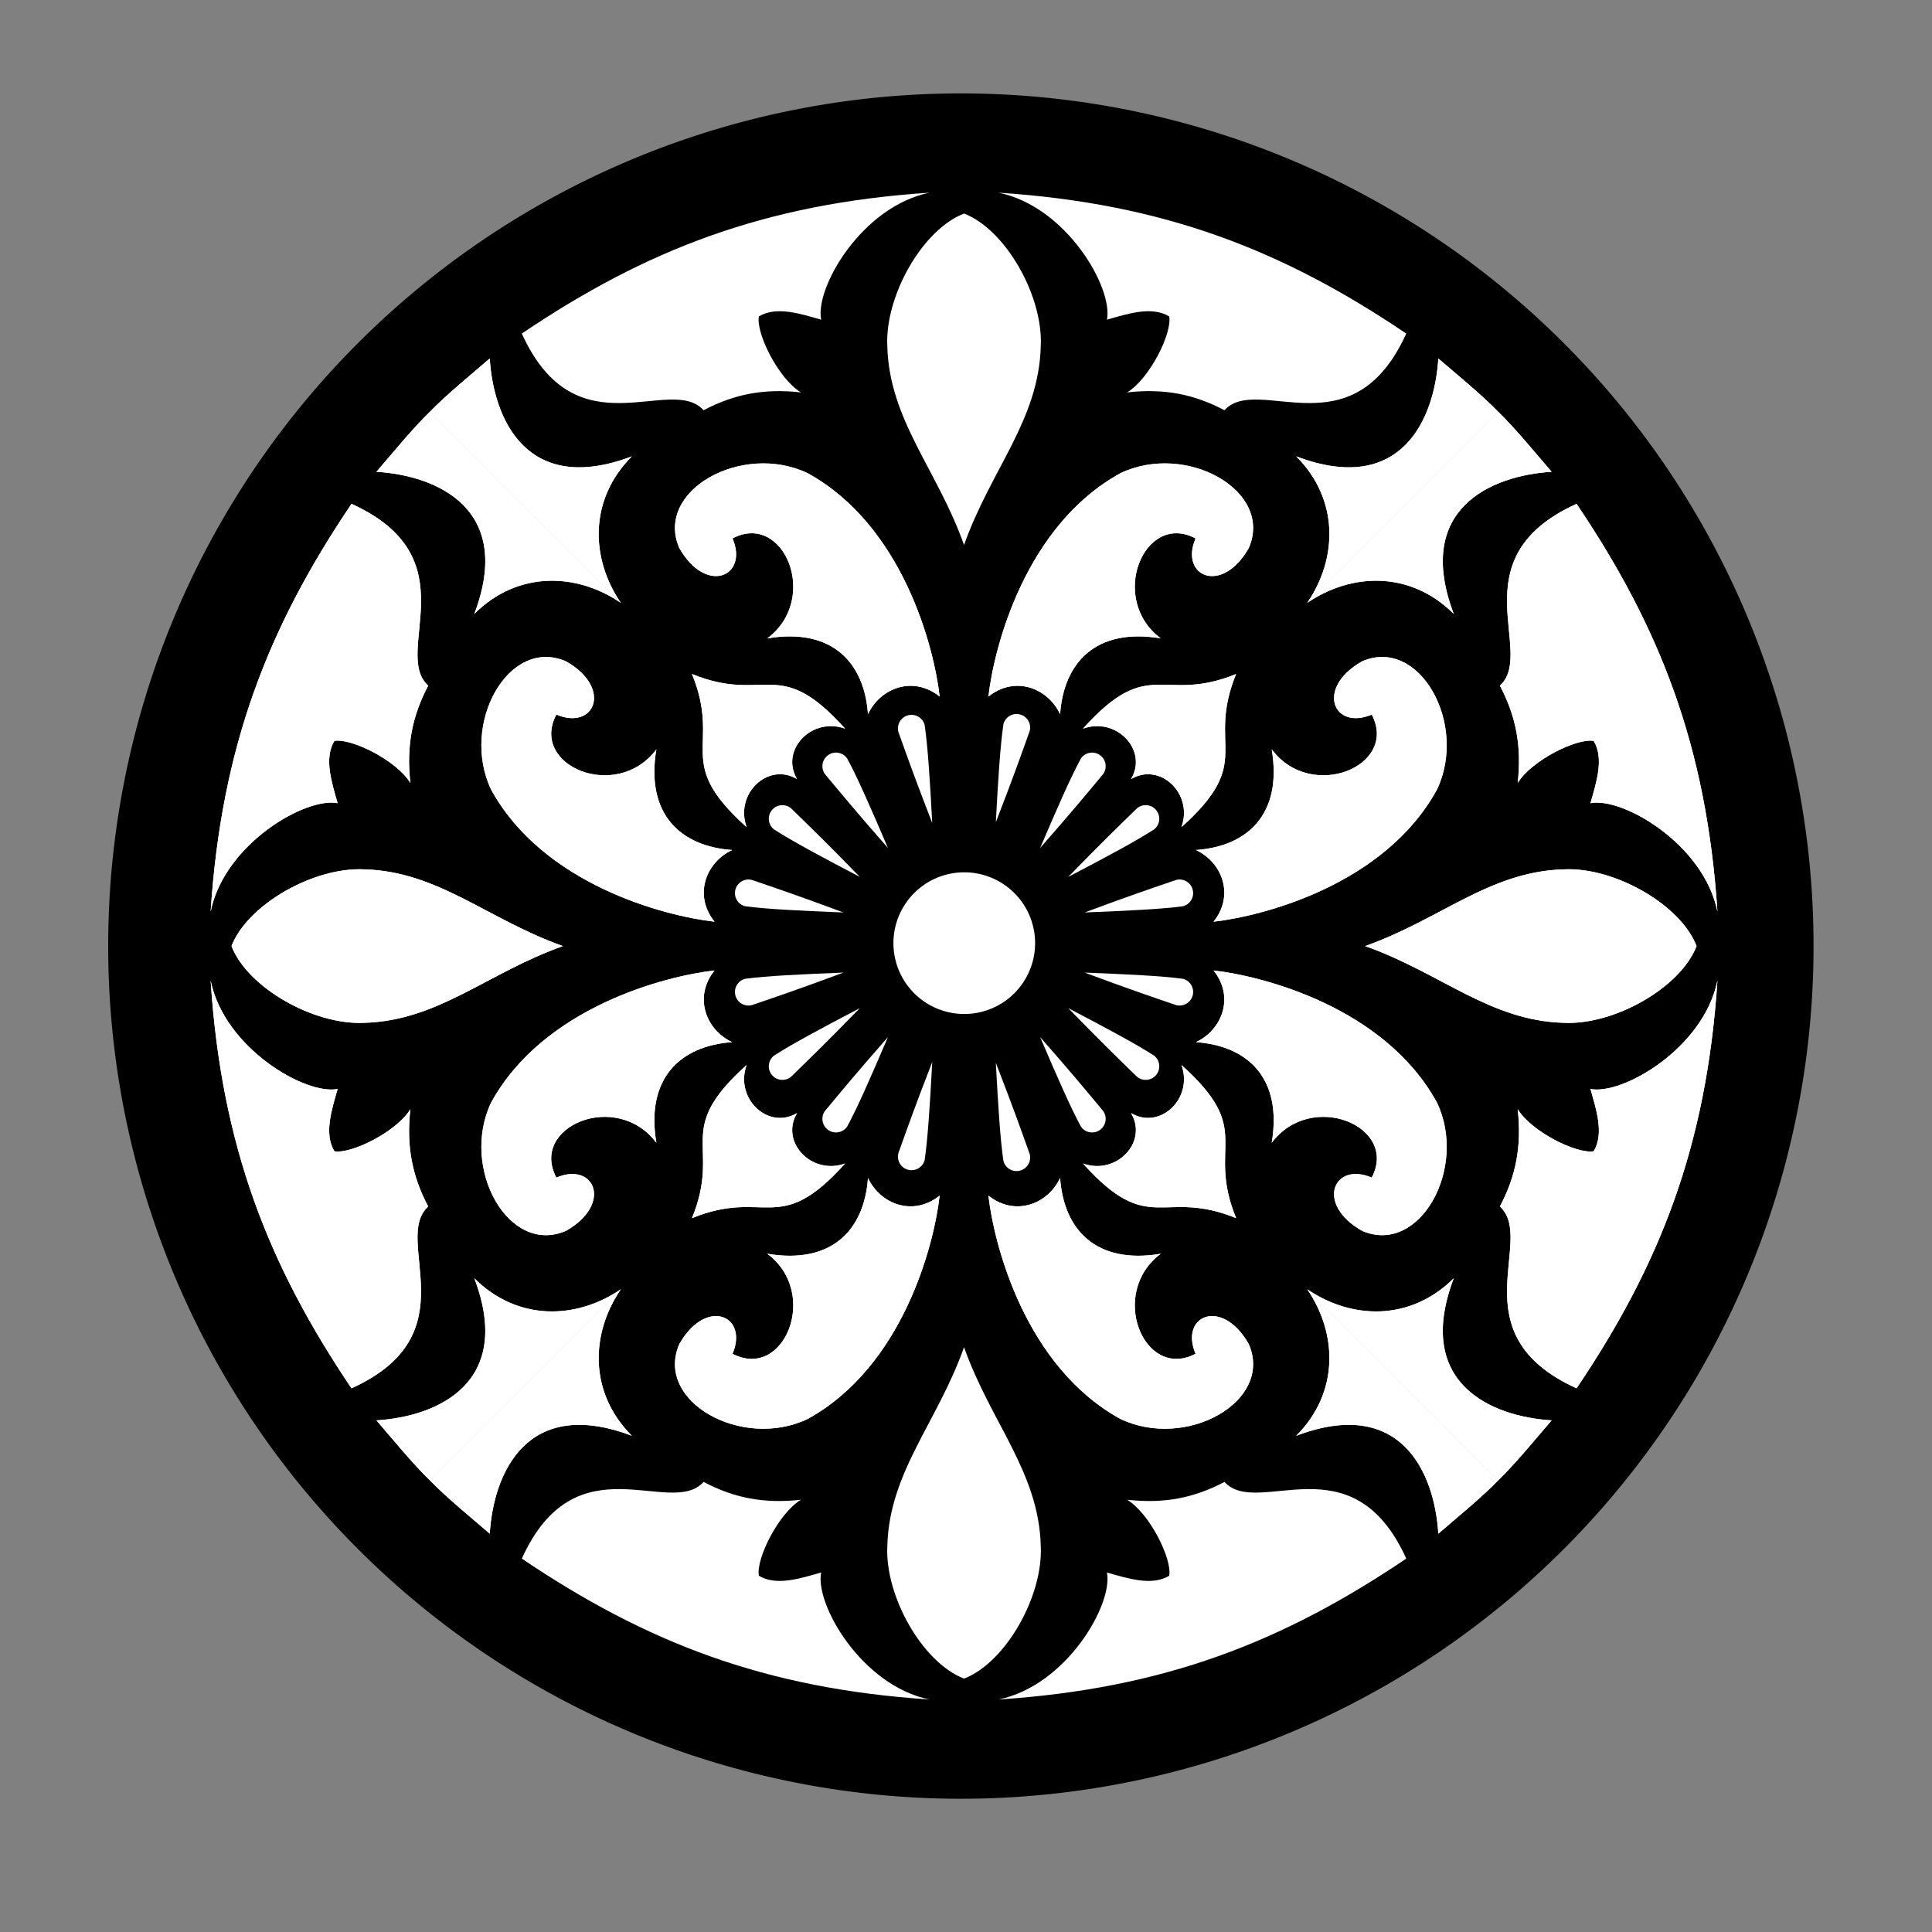 <?xml version="1.0" encoding="UTF-8" standalone="no"?>
<!-- Created with Inkscape (http://www.inkscape.org/) -->

<svg
   xmlns:dc="http://purl.org/dc/elements/1.1/"
   xmlns:cc="http://creativecommons.org/ns#"
   xmlns:rdf="http://www.w3.org/1999/02/22-rdf-syntax-ns#"
   xmlns:svg="http://www.w3.org/2000/svg"
   xmlns="http://www.w3.org/2000/svg"
   xmlns:sodipodi="http://sodipodi.sourceforge.net/DTD/sodipodi-0.dtd"
   xmlns:inkscape="http://www.inkscape.org/namespaces/inkscape"
   version="1.1"
   id="svg2"
   width="564"
   height="564"
   viewBox="0 0 564 564"
   sodipodi:docname="03e897cc6a120f82ff122850cf461219-1.svg"
   inkscape:version="0.92.3 (2405546, 2018-03-11)">
  <rect x="0" y="0" width="564" height="564" fill="#808080" stroke="none"/>
  <defs
     id="defs6" />
  <sodipodi:namedview
     pagecolor="#ffffff"
     bordercolor="#666666"
     borderopacity="1"
     objecttolerance="10"
     gridtolerance="10"
     guidetolerance="10"
     inkscape:pageopacity="0"
     inkscape:pageshadow="2"
     inkscape:window-width="1600"
     inkscape:window-height="1138"
     id="namedview4"
     showgrid="false"
     showguides="true"
     inkscape:guide-bbox="true"
     inkscape:zoom="0.6343901"
     inkscape:cx="674.64451"
     inkscape:cy="-55.435466"
     inkscape:window-x="-8"
     inkscape:window-y="-8"
     inkscape:window-maximized="1"
     inkscape:current-layer="svg2" />
  <g
     id="g1682"
     transform="matrix(2.181,0,0,2.181,-1237.937,-1055.983)">
    <path
       style="fill:#000000;stroke:none;stroke-width:1.49;stroke-miterlimit:4;stroke-dasharray:none"
       d="M 810.343,610.806 A 114.13,114.13 0 0 1 696.213,724.936 114.13,114.13 0 0 1 582.082,610.806 114.13,114.13 0 0 1 696.213,496.676 114.13,114.13 0 0 1 810.343,610.806 Z"
       id="path1153"
       inkscape:connector-curvature="0" />
    <path
       sodipodi:nodetypes="ccccccc"
       inkscape:connector-curvature="0"
       id="path1169"
       d="m 661.778,539.082 c 4.096,-2.153 8.059,-2.937 13.027,-2.385 -3.021,-1.838 -6.033,-7.917 -5.63,-10.17 2.355,-1.422 5.582,-0.346 8.337,0.435 -0.857,-4.255 5.427,-15.144 14.506,-16.999 -22.129,1.454 -38.025,7.69 -54.573,18.856 7.27,16.039 19.879,5.35 24.332,10.264 z"
       style="fill:#ffffff;stroke:none;stroke-width:0.4;stroke-miterlimit:4;stroke-dasharray:none" />
    <path
       style="fill:#ffffff;stroke:none;stroke-width:0.4;stroke-miterlimit:4;stroke-dasharray:none"
       d="m 650.703,564.873 c -4.04,-5.912 -4.331,-13.796 1.471,-19.614 -13.993,5.31 -18.512,-4.908 -19.021,-13.102 -2.381,2.054 -5.798,4.844 -8.023,7.142"
       id="path1339"
       inkscape:connector-curvature="0"
       sodipodi:nodetypes="cccc" />
    <path
       sodipodi:nodetypes="ccccc"
       inkscape:connector-curvature="0"
       id="path1341"
       d="m 680.715,581.704 c -8.915,-9.948 -10.612,-3.275 -20.494,-7.314 4.039,9.882 -2.634,11.579 7.314,20.494 -1.618,-4.478 2.874,-8.739 6.749,-6.431 -2.308,-3.875 1.953,-8.367 6.431,-6.749 z"
       style="fill:#ffffff;stroke:none;stroke-width:0.4;stroke-miterlimit:4;stroke-dasharray:none" />
    <path
       style="fill:#ffffff;stroke:none;stroke-width:0.4;stroke-miterlimit:4;stroke-dasharray:none"
       d="m 683.78,579.766 c -0.488,-6.915 -4.805,-11.601 -13.472,-10.144 7.078,-5.291 2.22,-17.018 -4.659,-13.386 2.178,5.116 -3.544,7.604 -7.123,1.296 -3.348,-7.697 8.418,-14.216 17.191,-10.015 12.728,7.008 16.911,23.277 17.656,29.891 -3.525,-2.832 -7.936,-1.18 -9.594,2.358 z"
       id="path1345"
       inkscape:connector-curvature="0"
       sodipodi:nodetypes="ccccccc" />
    <path
       sodipodi:nodetypes="cccccc"
       inkscape:connector-curvature="0"
       id="path1349"
       d="m 678.459,585.235 c 0.824,-0.574 1.958,-0.371 2.532,0.453 l 10e-6,-1e-5 c 1.406,2.606 3.106,6.482 5.458,11.985 -4.192,-4.774 -6.182,-7.185 -8.443,-9.906 -0.574,-0.824 -0.371,-1.958 0.453,-2.532 z"
       style="fill:#ffffff;stroke:none;stroke-width:0.4;stroke-miterlimit:4;stroke-dasharray:none" />
    <path
       style="fill:#ffffff;stroke:none;stroke-width:0.4;stroke-miterlimit:4;stroke-dasharray:none"
       d="m 689.142,579.916 c 0.971,-0.257 1.966,0.323 2.223,1.294 h 10e-6 c 0.426,2.93 0.694,7.155 1.016,13.13 -2.3,-5.922 -3.342,-8.87 -4.533,-12.201 -0.257,-0.971 0.323,-1.966 1.294,-2.223 z"
       id="path1352"
       inkscape:connector-curvature="0"
       sodipodi:nodetypes="cccccc" />
    <path
       sodipodi:nodetypes="ccccc"
       inkscape:connector-curvature="0"
       id="path1354"
       d="m 686.367,530.504 c -0.325,-6.742 4.719,-15.613 10.27,-17.747 5.551,2.134 10.595,11.005 10.27,17.747 -0.257,9.925 -6.701,16.529 -10.27,26.616 -3.569,-10.087 -10.012,-16.691 -10.27,-26.616 z"
       style="fill:#ffffff;stroke:none;stroke-width:0.4;stroke-miterlimit:4;stroke-dasharray:none" />
    <path
       style="fill:#ffffff;stroke:none;stroke-width:0.4;stroke-miterlimit:4;stroke-dasharray:none"
       d="m 624.913,575.947 c -2.153,4.096 -2.937,8.059 -2.385,13.027 -1.838,-3.021 -7.917,-6.033 -10.17,-5.63 -1.422,2.355 -0.346,5.582 0.435,8.337 -4.255,-0.857 -15.144,5.427 -16.999,14.506 1.454,-22.129 7.69,-38.025 18.856,-54.573 16.039,7.27 5.35,19.879 10.264,24.332 z"
       id="path1374"
       inkscape:connector-curvature="0"
       sodipodi:nodetypes="ccccccc" />
    <path
       sodipodi:nodetypes="cccc"
       inkscape:connector-curvature="0"
       id="path1376"
       d="m 650.703,564.872 c -5.912,-4.04 -13.796,-4.331 -19.614,1.471 5.31,-13.993 -4.908,-18.512 -13.102,-19.021 2.054,-2.381 4.844,-5.798 7.142,-8.023"
       style="fill:#ffffff;stroke:none;stroke-width:0.4;stroke-miterlimit:4;stroke-dasharray:none" />
    <path
       sodipodi:nodetypes="ccccccc"
       inkscape:connector-curvature="0"
       id="path1380"
       d="m 665.597,597.949 c -6.915,-0.488 -11.601,-4.805 -10.144,-13.472 -5.291,7.078 -17.018,2.22 -13.386,-4.659 5.116,2.178 7.604,-3.544 1.296,-7.123 -7.697,-3.348 -14.216,8.418 -10.015,17.191 7.008,12.728 23.277,16.911 29.891,17.656 -2.832,-3.525 -1.18,-7.936 2.358,-9.594 z"
       style="fill:#ffffff;stroke:none;stroke-width:0.4;stroke-miterlimit:4;stroke-dasharray:none" />
    <path
       style="fill:#ffffff;stroke:none;stroke-width:0.4;stroke-miterlimit:4;stroke-dasharray:none"
       d="m 670.917,592.61 c -0.637,0.777 -0.523,1.923 0.253,2.56 v 10e-6 c 2.488,1.605 6.219,3.604 11.521,6.379 -4.431,-4.552 -6.679,-6.725 -9.215,-9.193 -0.777,-0.637 -1.923,-0.523 -2.56,0.253 z"
       id="path1382"
       inkscape:connector-curvature="0"
       sodipodi:nodetypes="cccccc" />
    <path
       sodipodi:nodetypes="cccccc"
       inkscape:connector-curvature="0"
       id="path1384"
       d="m 666.026,603.274 c -0.243,0.975 0.351,1.962 1.325,2.204 v 10e-6 c 2.936,0.385 7.164,0.592 13.143,0.829 -5.954,-2.215 -8.916,-3.216 -12.264,-4.359 -0.975,-0.243 -1.962,0.351 -2.204,1.325 z"
       style="fill:#ffffff;stroke:none;stroke-width:0.4;stroke-miterlimit:4;stroke-dasharray:none" />
    <path
       style="fill:#ffffff;stroke:none;stroke-width:0.4;stroke-miterlimit:4;stroke-dasharray:none"
       d="m 642.951,610.806 c -10.087,-3.569 -16.691,-10.012 -26.616,-10.27 -6.742,-0.325 -15.613,4.719 -17.747,10.27"
       id="path1386"
       inkscape:connector-curvature="0"
       sodipodi:nodetypes="ccc" />
    <path
       style="fill:#ffffff;stroke:none;stroke-width:0.4;stroke-miterlimit:4;stroke-dasharray:none"
       d="m 731.496,539.082 c -4.096,-2.153 -8.059,-2.937 -13.027,-2.385 3.021,-1.838 6.033,-7.917 5.63,-10.17 -2.355,-1.422 -5.582,-0.346 -8.337,0.435 0.857,-4.255 -5.427,-15.144 -14.506,-16.999 22.129,1.454 38.025,7.69 54.573,18.856 -7.27,16.039 -19.879,5.35 -24.332,10.264 z"
       id="path1404"
       inkscape:connector-curvature="0"
       sodipodi:nodetypes="ccccccc" />
    <path
       sodipodi:nodetypes="cccc"
       inkscape:connector-curvature="0"
       id="path1406"
       d="m 742.57,564.873 c 4.04,-5.912 4.331,-13.796 -1.471,-19.614 13.993,5.31 18.512,-4.908 19.021,-13.102 2.381,2.054 5.798,4.844 8.023,7.142"
       style="fill:#ffffff;stroke:none;stroke-width:0.4;stroke-miterlimit:4;stroke-dasharray:none" />
    <path
       style="fill:#ffffff;stroke:none;stroke-width:0.4;stroke-miterlimit:4;stroke-dasharray:none"
       d="m 712.559,581.704 c 8.915,-9.948 10.612,-3.275 20.494,-7.314 -4.039,9.882 2.634,11.579 -7.314,20.494 1.618,-4.478 -2.874,-8.739 -6.749,-6.431 2.308,-3.875 -1.953,-8.367 -6.431,-6.749 z"
       id="path1408"
       inkscape:connector-curvature="0"
       sodipodi:nodetypes="ccccc" />
    <path
       sodipodi:nodetypes="ccccccc"
       inkscape:connector-curvature="0"
       id="path1410"
       d="m 709.494,579.766 c 0.488,-6.915 4.805,-11.601 13.472,-10.144 -7.078,-5.291 -2.22,-17.018 4.659,-13.386 -2.178,5.116 3.544,7.604 7.123,1.296 3.348,-7.697 -8.418,-14.216 -17.191,-10.015 -12.728,7.008 -16.911,23.277 -17.656,29.891 3.525,-2.832 7.936,-1.18 9.594,2.358 z"
       style="fill:#ffffff;stroke:none;stroke-width:0.4;stroke-miterlimit:4;stroke-dasharray:none" />
    <path
       sodipodi:nodetypes="ccccccc"
       inkscape:connector-curvature="0"
       id="path1418"
       d="m 768.36,575.947 c 2.153,4.096 2.937,8.059 2.385,13.027 1.838,-3.021 7.917,-6.033 10.17,-5.63 1.422,2.355 0.346,5.582 -0.435,8.337 4.255,-0.857 15.144,5.427 16.999,14.506 -1.454,-22.129 -7.69,-38.025 -18.856,-54.573 -16.039,7.27 -5.35,19.879 -10.264,24.332 z"
       style="fill:#ffffff;stroke:none;stroke-width:0.4;stroke-miterlimit:4;stroke-dasharray:none" />
    <path
       style="fill:#ffffff;stroke:none;stroke-width:0.4;stroke-miterlimit:4;stroke-dasharray:none"
       d="m 742.57,564.872 c 5.912,-4.04 13.796,-4.331 19.614,1.471 -5.31,-13.993 4.908,-18.512 13.102,-19.021 -2.054,-2.381 -4.844,-5.798 -7.142,-8.023"
       id="path1420"
       inkscape:connector-curvature="0"
       sodipodi:nodetypes="cccc" />
    <path
       style="fill:#ffffff;stroke:none;stroke-width:0.4;stroke-miterlimit:4;stroke-dasharray:none"
       d="m 727.676,597.949 c 6.915,-0.488 11.601,-4.805 10.144,-13.472 5.291,7.078 17.018,2.22 13.386,-4.659 -5.116,2.178 -7.604,-3.544 -1.296,-7.123 7.697,-3.348 14.216,8.418 10.015,17.191 -7.008,12.728 -23.277,16.911 -29.891,17.656 2.832,-3.525 1.18,-7.936 -2.358,-9.594 z"
       id="path1422"
       inkscape:connector-curvature="0"
       sodipodi:nodetypes="ccccccc" />
    <path
       sodipodi:nodetypes="ccc"
       inkscape:connector-curvature="0"
       id="path1428"
       d="m 750.323,610.806 c 10.087,-3.569 16.691,-10.012 26.616,-10.27 6.742,-0.325 15.613,4.719 17.747,10.27"
       style="fill:#ffffff;stroke:none;stroke-width:0.4;stroke-miterlimit:4;stroke-dasharray:none" />
    <path
       sodipodi:nodetypes="cccc"
       inkscape:connector-curvature="0"
       id="path1430"
       d="m 650.703,564.873 c -4.04,-5.912 -4.331,-13.796 1.471,-19.614 -13.993,5.31 -18.512,-4.908 -19.021,-13.102 -2.381,2.054 -5.798,4.844 -8.023,7.142"
       style="fill:#ffffff;stroke:none;stroke-width:0.4;stroke-miterlimit:4;stroke-dasharray:none" />
    <path
       style="fill:#ffffff;stroke:none;stroke-width:0.4;stroke-miterlimit:4;stroke-dasharray:none"
       d="m 680.715,581.704 c -8.915,-9.948 -10.612,-3.275 -20.494,-7.314 4.039,9.882 -2.634,11.579 7.314,20.494 -1.618,-4.478 2.874,-8.739 6.749,-6.431 -2.308,-3.875 1.953,-8.367 6.431,-6.749 z"
       id="path1432"
       inkscape:connector-curvature="0"
       sodipodi:nodetypes="ccccc" />
    <path
       sodipodi:nodetypes="ccccccc"
       inkscape:connector-curvature="0"
       id="path1434"
       d="m 683.78,579.766 c -0.488,-6.915 -4.805,-11.601 -13.472,-10.144 7.078,-5.291 2.22,-17.018 -4.659,-13.386 2.178,5.116 -3.544,7.604 -7.123,1.296 -3.348,-7.697 8.418,-14.216 17.191,-10.015 12.728,7.008 16.911,23.277 17.656,29.891 -3.525,-2.832 -7.936,-1.18 -9.594,2.358 z"
       style="fill:#ffffff;stroke:none;stroke-width:0.4;stroke-miterlimit:4;stroke-dasharray:none" />
    <path
       sodipodi:nodetypes="ccccccc"
       inkscape:connector-curvature="0"
       id="path1440"
       d="m 624.913,575.947 c -2.153,4.096 -2.937,8.059 -2.385,13.027 -1.838,-3.021 -7.917,-6.033 -10.17,-5.63 -1.422,2.355 -0.346,5.582 0.435,8.337 -4.255,-0.857 -15.144,5.427 -16.999,14.506 1.454,-22.129 7.69,-38.025 18.856,-54.573 16.039,7.27 5.35,19.879 10.264,24.332 z"
       style="fill:#ffffff;stroke:none;stroke-width:0.4;stroke-miterlimit:4;stroke-dasharray:none" />
    <path
       style="fill:#ffffff;stroke:none;stroke-width:0.4;stroke-miterlimit:4;stroke-dasharray:none"
       d="m 650.703,564.872 c -5.912,-4.04 -13.796,-4.331 -19.614,1.471 5.31,-13.993 -4.908,-18.512 -13.102,-19.021 2.054,-2.381 4.844,-5.798 7.142,-8.023"
       id="path1442"
       inkscape:connector-curvature="0"
       sodipodi:nodetypes="cccc" />
    <path
       style="fill:#ffffff;stroke:none;stroke-width:0.4;stroke-miterlimit:4;stroke-dasharray:none"
       d="m 665.597,597.949 c -6.915,-0.488 -11.601,-4.805 -10.144,-13.472 -5.291,7.078 -17.018,2.22 -13.386,-4.659 5.116,2.178 7.604,-3.544 1.296,-7.123 -7.697,-3.348 -14.216,8.418 -10.015,17.191 7.008,12.728 23.277,16.911 29.891,17.656 -2.832,-3.525 -1.18,-7.936 2.358,-9.594 z"
       id="path1444"
       inkscape:connector-curvature="0"
       sodipodi:nodetypes="ccccccc" />
    <path
       style="fill:#ffffff;stroke:none;stroke-width:0.4;stroke-miterlimit:4;stroke-dasharray:none"
       d="m 742.57,564.873 c 4.04,-5.912 4.331,-13.796 -1.471,-19.614 13.993,5.31 18.512,-4.908 19.021,-13.102 2.381,2.054 5.798,4.844 8.023,7.142"
       id="path1452"
       inkscape:connector-curvature="0"
       sodipodi:nodetypes="cccc" />
    <path
       sodipodi:nodetypes="ccccc"
       inkscape:connector-curvature="0"
       id="path1454"
       d="m 712.559,581.704 c 8.915,-9.948 10.612,-3.275 20.494,-7.314 -4.039,9.882 2.634,11.579 -7.314,20.494 1.618,-4.478 -2.874,-8.739 -6.749,-6.431 2.308,-3.875 -1.953,-8.367 -6.431,-6.749 z"
       style="fill:#ffffff;stroke:none;stroke-width:0.4;stroke-miterlimit:4;stroke-dasharray:none" />
    <path
       style="fill:#ffffff;stroke:none;stroke-width:0.4;stroke-miterlimit:4;stroke-dasharray:none"
       d="m 709.494,579.766 c 0.488,-6.915 4.805,-11.601 13.472,-10.144 -7.078,-5.291 -2.22,-17.018 4.659,-13.386 -2.178,5.116 3.544,7.604 7.123,1.296 3.348,-7.697 -8.418,-14.216 -17.191,-10.015 -12.728,7.008 -16.911,23.277 -17.656,29.891 3.525,-2.832 7.936,-1.18 9.594,2.358 z"
       id="path1456"
       inkscape:connector-curvature="0"
       sodipodi:nodetypes="ccccccc" />
    <path
       style="fill:#ffffff;stroke:none;stroke-width:0.4;stroke-miterlimit:4;stroke-dasharray:none"
       d="m 768.36,575.947 c 2.153,4.096 2.937,8.059 2.385,13.027 1.838,-3.021 7.917,-6.033 10.17,-5.63 1.422,2.355 0.346,5.582 -0.435,8.337 4.255,-0.857 15.144,5.427 16.999,14.506 -1.454,-22.129 -7.69,-38.025 -18.856,-54.573 -16.039,7.27 -5.35,19.879 -10.264,24.332 z"
       id="path1462"
       inkscape:connector-curvature="0"
       sodipodi:nodetypes="ccccccc" />
    <path
       sodipodi:nodetypes="cccc"
       inkscape:connector-curvature="0"
       id="path1464"
       d="m 742.57,564.872 c 5.912,-4.04 13.796,-4.331 19.614,1.471 -5.31,-13.993 4.908,-18.512 13.102,-19.021 -2.054,-2.381 -4.844,-5.798 -7.142,-8.023"
       style="fill:#ffffff;stroke:none;stroke-width:0.4;stroke-miterlimit:4;stroke-dasharray:none" />
    <path
       sodipodi:nodetypes="ccccccc"
       inkscape:connector-curvature="0"
       id="path1466"
       d="m 727.676,597.949 c 6.915,-0.488 11.601,-4.805 10.144,-13.472 5.291,7.078 17.018,2.22 13.386,-4.659 -5.116,2.178 -7.604,-3.544 -1.296,-7.123 7.697,-3.348 14.216,8.418 10.015,17.191 -7.008,12.728 -23.277,16.911 -29.891,17.656 2.832,-3.525 1.18,-7.936 -2.358,-9.594 z"
       style="fill:#ffffff;stroke:none;stroke-width:0.4;stroke-miterlimit:4;stroke-dasharray:none" />
    <path
       style="fill:#ffffff;stroke:none;stroke-width:0.4;stroke-miterlimit:4;stroke-dasharray:none"
       d="m 776.939,600.536 c 6.742,-0.325 15.613,4.719 17.747,10.27 -2.134,5.551 -11.005,10.595 -17.747,10.27 -9.925,-0.257 -16.529,-6.701 -26.616,-10.27 10.087,-3.569 16.691,-10.012 26.616,-10.27 z"
       id="path1472"
       inkscape:connector-curvature="0"
       sodipodi:nodetypes="ccccc" />
    <path
       style="fill:#ffffff;stroke:none;stroke-width:0.4;stroke-miterlimit:4;stroke-dasharray:none"
       d="m 661.778,682.53 c 4.096,2.153 8.059,2.937 13.027,2.385 -3.021,1.838 -6.033,7.917 -5.63,10.17 2.355,1.422 5.582,0.346 8.337,-0.435 -0.857,4.255 5.427,15.144 14.506,16.999 -22.129,-1.454 -38.025,-7.69 -54.573,-18.856 7.27,-16.039 19.879,-5.35 24.332,-10.264 z"
       id="path1474"
       inkscape:connector-curvature="0"
       sodipodi:nodetypes="ccccccc" />
    <path
       sodipodi:nodetypes="cccc"
       inkscape:connector-curvature="0"
       id="path1476"
       d="m 650.703,656.739 c -4.04,5.912 -4.331,13.796 1.471,19.614 -13.993,-5.31 -18.512,4.908 -19.021,13.102 -2.381,-2.054 -5.798,-4.844 -8.023,-7.142"
       style="fill:#ffffff;stroke:none;stroke-width:0.4;stroke-miterlimit:4;stroke-dasharray:none" />
    <path
       style="fill:#ffffff;stroke:none;stroke-width:0.4;stroke-miterlimit:4;stroke-dasharray:none"
       d="m 680.715,639.908 c -8.915,9.948 -10.612,3.275 -20.494,7.314 4.039,-9.882 -2.634,-11.579 7.314,-20.494 -1.618,4.478 2.874,8.739 6.749,6.431 -2.308,3.875 1.953,8.367 6.431,6.749 z"
       id="path1478"
       inkscape:connector-curvature="0"
       sodipodi:nodetypes="ccccc" />
    <path
       sodipodi:nodetypes="ccccccc"
       inkscape:connector-curvature="0"
       id="path1480"
       d="m 683.78,641.845 c -0.488,6.915 -4.805,11.601 -13.472,10.144 7.078,5.291 2.22,17.018 -4.659,13.386 2.178,-5.116 -3.544,-7.604 -7.123,-1.296 -3.348,7.697 8.418,14.216 17.191,10.015 12.728,-7.008 16.911,-23.277 17.656,-29.891 -3.525,2.832 -7.936,1.18 -9.594,-2.358 z"
       style="fill:#ffffff;stroke:none;stroke-width:0.4;stroke-miterlimit:4;stroke-dasharray:none" />
    <path
       style="fill:#ffffff;stroke:none;stroke-width:0.4;stroke-miterlimit:4;stroke-dasharray:none"
       d="m 686.367,691.108 c -0.325,6.742 4.719,15.613 10.27,17.747 5.551,-2.134 10.595,-11.005 10.27,-17.747 -0.257,-9.925 -6.701,-16.529 -10.27,-26.616 -3.569,10.087 -10.012,16.691 -10.27,26.616 z"
       id="path1486"
       inkscape:connector-curvature="0"
       sodipodi:nodetypes="ccccc" />
    <path
       sodipodi:nodetypes="ccccccc"
       inkscape:connector-curvature="0"
       id="path1488"
       d="m 624.913,645.665 c -2.153,-4.096 -2.937,-8.059 -2.385,-13.027 -1.838,3.021 -7.917,6.033 -10.17,5.63 -1.422,-2.355 -0.346,-5.582 0.435,-8.337 -4.255,0.857 -15.144,-5.427 -16.999,-14.506 1.454,22.129 7.69,38.025 18.856,54.573 16.039,-7.27 5.35,-19.879 10.264,-24.332 z"
       style="fill:#ffffff;stroke:none;stroke-width:0.4;stroke-miterlimit:4;stroke-dasharray:none" />
    <path
       style="fill:#ffffff;stroke:none;stroke-width:0.4;stroke-miterlimit:4;stroke-dasharray:none"
       d="m 650.703,656.739 c -5.912,4.04 -13.796,4.331 -19.614,-1.471 5.31,13.993 -4.908,18.512 -13.102,19.021 2.054,2.381 4.844,5.798 7.142,8.023"
       id="path1490"
       inkscape:connector-curvature="0"
       sodipodi:nodetypes="cccc" />
    <path
       style="fill:#ffffff;stroke:none;stroke-width:0.4;stroke-miterlimit:4;stroke-dasharray:none"
       d="m 665.597,623.663 c -6.915,0.488 -11.601,4.805 -10.144,13.472 -5.291,-7.078 -17.018,-2.22 -13.386,4.659 5.116,-2.178 7.604,3.544 1.296,7.123 -7.697,3.348 -14.216,-8.418 -10.015,-17.191 7.008,-12.728 23.277,-16.911 29.891,-17.656 -2.832,3.525 -1.18,7.936 2.358,9.594 z"
       id="path1492"
       inkscape:connector-curvature="0"
       sodipodi:nodetypes="ccccccc" />
    <path
       sodipodi:nodetypes="ccc"
       inkscape:connector-curvature="0"
       id="path1498"
       d="m 642.951,610.806 c -10.087,3.569 -16.691,10.012 -26.616,10.27 -6.742,0.325 -15.613,-4.719 -17.747,-10.27"
       style="fill:#ffffff;stroke:none;stroke-width:0.4;stroke-miterlimit:4;stroke-dasharray:none" />
    <path
       sodipodi:nodetypes="ccccccc"
       inkscape:connector-curvature="0"
       id="path1500"
       d="m 731.496,682.53 c -4.096,2.153 -8.059,2.937 -13.027,2.385 3.021,1.838 6.033,7.917 5.63,10.17 -2.355,1.422 -5.582,0.346 -8.337,-0.435 0.857,4.255 -5.427,15.144 -14.506,16.999 22.129,-1.454 38.025,-7.69 54.573,-18.856 -7.27,-16.039 -19.879,-5.35 -24.332,-10.264 z"
       style="fill:#ffffff;stroke:none;stroke-width:0.4;stroke-miterlimit:4;stroke-dasharray:none" />
    <path
       style="fill:#ffffff;stroke:none;stroke-width:0.4;stroke-miterlimit:4;stroke-dasharray:none"
       d="m 742.57,656.739 c 4.04,5.912 4.331,13.796 -1.471,19.614 13.993,-5.31 18.512,4.908 19.021,13.102 2.381,-2.054 5.798,-4.844 8.023,-7.142"
       id="path1502"
       inkscape:connector-curvature="0"
       sodipodi:nodetypes="cccc" />
    <path
       sodipodi:nodetypes="ccccc"
       inkscape:connector-curvature="0"
       id="path1504"
       d="m 712.559,639.908 c 8.915,9.948 10.612,3.275 20.494,7.314 -4.039,-9.882 2.634,-11.579 -7.314,-20.494 1.618,4.478 -2.874,8.739 -6.749,6.431 2.308,3.875 -1.953,8.367 -6.431,6.749 z"
       style="fill:#ffffff;stroke:none;stroke-width:0.4;stroke-miterlimit:4;stroke-dasharray:none" />
    <path
       style="fill:#ffffff;stroke:none;stroke-width:0.4;stroke-miterlimit:4;stroke-dasharray:none"
       d="m 709.494,641.845 c 0.488,6.915 4.805,11.601 13.472,10.144 -7.078,5.291 -2.22,17.018 4.659,13.386 -2.178,-5.116 3.544,-7.604 7.123,-1.296 3.348,7.697 -8.418,14.216 -17.191,10.015 -12.728,-7.008 -16.911,-23.277 -17.656,-29.891 3.525,2.832 7.936,1.18 9.594,-2.358 z"
       id="path1506"
       inkscape:connector-curvature="0"
       sodipodi:nodetypes="ccccccc" />
    <path
       style="fill:#ffffff;stroke:none;stroke-width:0.4;stroke-miterlimit:4;stroke-dasharray:none"
       d="m 768.36,645.665 c 2.153,-4.096 2.937,-8.059 2.385,-13.027 1.838,3.021 7.917,6.033 10.17,5.63 1.422,-2.355 0.346,-5.582 -0.435,-8.337 4.255,0.857 15.144,-5.427 16.999,-14.506 -1.454,22.129 -7.69,38.025 -18.856,54.573 -16.039,-7.27 -5.35,-19.879 -10.264,-24.332 z"
       id="path1512"
       inkscape:connector-curvature="0"
       sodipodi:nodetypes="ccccccc" />
    <path
       sodipodi:nodetypes="cccc"
       inkscape:connector-curvature="0"
       id="path1514"
       d="m 742.57,656.739 c 5.912,4.04 13.796,4.331 19.614,-1.471 -5.31,13.993 4.908,18.512 13.102,19.021 -2.054,2.381 -4.844,5.798 -7.142,8.023"
       style="fill:#ffffff;stroke:none;stroke-width:0.4;stroke-miterlimit:4;stroke-dasharray:none" />
    <path
       sodipodi:nodetypes="ccccccc"
       inkscape:connector-curvature="0"
       id="path1516"
       d="m 727.676,623.663 c 6.915,0.488 11.601,4.805 10.144,13.472 5.291,-7.078 17.018,-2.22 13.386,4.659 -5.116,-2.178 -7.604,3.544 -1.296,7.123 7.697,3.348 14.216,-8.418 10.015,-17.191 -7.008,-12.728 -23.277,-16.911 -29.891,-17.656 2.832,3.525 1.18,7.936 -2.358,9.594 z"
       style="fill:#ffffff;stroke:none;stroke-width:0.4;stroke-miterlimit:4;stroke-dasharray:none" />
    <path
       style="fill:#ffffff;stroke:none;stroke-width:0.4;stroke-miterlimit:4;stroke-dasharray:none"
       d="m 750.323,610.806 c 10.087,3.569 16.691,10.012 26.616,10.27 6.742,0.325 15.613,-4.719 17.747,-10.27"
       id="path1522"
       inkscape:connector-curvature="0"
       sodipodi:nodetypes="ccc" />
    <path
       style="fill:#ffffff;stroke:none;stroke-width:0.4;stroke-miterlimit:4;stroke-dasharray:none"
       d="m 650.703,656.739 c -4.04,5.912 -4.331,13.796 1.471,19.614 -13.993,-5.31 -18.512,4.908 -19.021,13.102 -2.381,-2.054 -5.798,-4.844 -8.023,-7.142"
       id="path1524"
       inkscape:connector-curvature="0"
       sodipodi:nodetypes="cccc" />
    <path
       sodipodi:nodetypes="ccccc"
       inkscape:connector-curvature="0"
       id="path1526"
       d="m 680.715,639.908 c -8.915,9.948 -10.612,3.275 -20.494,7.314 4.039,-9.882 -2.634,-11.579 7.314,-20.494 -1.618,4.478 2.874,8.739 6.749,6.431 -2.308,3.875 1.953,8.367 6.431,6.749 z"
       style="fill:#ffffff;stroke:none;stroke-width:0.4;stroke-miterlimit:4;stroke-dasharray:none" />
    <path
       style="fill:#ffffff;stroke:none;stroke-width:0.4;stroke-miterlimit:4;stroke-dasharray:none"
       d="m 683.78,641.845 c -0.488,6.915 -4.805,11.601 -13.472,10.144 7.078,5.291 2.22,17.018 -4.659,13.386 2.178,-5.116 -3.544,-7.604 -7.123,-1.296 -3.348,7.697 8.418,14.216 17.191,10.015 12.728,-7.008 16.911,-23.277 17.656,-29.891 -3.525,2.832 -7.936,1.18 -9.594,-2.358 z"
       id="path1528"
       inkscape:connector-curvature="0"
       sodipodi:nodetypes="ccccccc" />
    <path
       style="fill:#ffffff;stroke:none;stroke-width:0.4;stroke-miterlimit:4;stroke-dasharray:none"
       d="m 624.913,645.665 c -2.153,-4.096 -2.937,-8.059 -2.385,-13.027 -1.838,3.021 -7.917,6.033 -10.17,5.63 -1.422,-2.355 -0.346,-5.582 0.435,-8.337 -4.255,0.857 -15.144,-5.427 -16.999,-14.506 1.454,22.129 7.69,38.025 18.856,54.573 16.039,-7.27 5.35,-19.879 10.264,-24.332 z"
       id="path1534"
       inkscape:connector-curvature="0"
       sodipodi:nodetypes="ccccccc" />
    <path
       sodipodi:nodetypes="cccc"
       inkscape:connector-curvature="0"
       id="path1536"
       d="m 650.703,656.739 c -5.912,4.04 -13.796,4.331 -19.614,-1.471 5.31,13.993 -4.908,18.512 -13.102,19.021 2.054,2.381 4.844,5.798 7.142,8.023"
       style="fill:#ffffff;stroke:none;stroke-width:0.4;stroke-miterlimit:4;stroke-dasharray:none" />
    <path
       sodipodi:nodetypes="ccccccc"
       inkscape:connector-curvature="0"
       id="path1538"
       d="m 665.597,623.663 c -6.915,0.488 -11.601,4.805 -10.144,13.472 -5.291,-7.078 -17.018,-2.22 -13.386,4.659 5.116,-2.178 7.604,3.544 1.296,7.123 -7.697,3.348 -14.216,-8.418 -10.015,-17.191 7.008,-12.728 23.277,-16.911 29.891,-17.656 -2.832,3.525 -1.18,7.936 2.358,9.594 z"
       style="fill:#ffffff;stroke:none;stroke-width:0.4;stroke-miterlimit:4;stroke-dasharray:none" />
    <path
       style="fill:#ffffff;stroke:none;stroke-width:0.4;stroke-miterlimit:4;stroke-dasharray:none"
       d="m 616.334,621.076 c 9.925,-0.257 16.529,-6.701 26.616,-10.27 -10.087,-3.569 -16.691,-10.012 -26.616,-10.27 -6.742,-0.325 -15.613,4.719 -17.747,10.27 2.134,5.551 11.005,10.595 17.747,10.27 z"
       id="path1544"
       inkscape:connector-curvature="0"
       sodipodi:nodetypes="ccccc" />
    <path
       sodipodi:nodetypes="cccc"
       inkscape:connector-curvature="0"
       id="path1546"
       d="m 742.57,656.739 c 4.04,5.912 4.331,13.796 -1.471,19.614 13.993,-5.31 18.512,4.908 19.021,13.102 2.381,-2.054 5.798,-4.844 8.023,-7.142"
       style="fill:#ffffff;stroke:none;stroke-width:0.4;stroke-miterlimit:4;stroke-dasharray:none" />
    <path
       style="fill:#ffffff;stroke:none;stroke-width:0.4;stroke-miterlimit:4;stroke-dasharray:none"
       d="m 712.559,639.908 c 8.915,9.948 10.612,3.275 20.494,7.314 -4.039,-9.882 2.634,-11.579 -7.314,-20.494 1.618,4.478 -2.874,8.739 -6.749,6.431 2.308,3.875 -1.953,8.367 -6.431,6.749 z"
       id="path1548"
       inkscape:connector-curvature="0"
       sodipodi:nodetypes="ccccc" />
    <path
       sodipodi:nodetypes="ccccccc"
       inkscape:connector-curvature="0"
       id="path1550"
       d="m 709.494,641.845 c 0.488,6.915 4.805,11.601 13.472,10.144 -7.078,5.291 -2.22,17.018 4.659,13.386 -2.178,-5.116 3.544,-7.604 7.123,-1.296 3.348,7.697 -8.418,14.216 -17.191,10.015 -12.728,-7.008 -16.911,-23.277 -17.656,-29.891 3.525,2.832 7.936,1.18 9.594,-2.358 z"
       style="fill:#ffffff;stroke:none;stroke-width:0.4;stroke-miterlimit:4;stroke-dasharray:none" />
    <path
       sodipodi:nodetypes="ccccccc"
       inkscape:connector-curvature="0"
       id="path1556"
       d="m 768.36,645.665 c 2.153,-4.096 2.937,-8.059 2.385,-13.027 1.838,3.021 7.917,6.033 10.17,5.63 1.422,-2.355 0.346,-5.582 -0.435,-8.337 4.255,0.857 15.144,-5.427 16.999,-14.506 -1.454,22.129 -7.69,38.025 -18.856,54.573 -16.039,-7.27 -5.35,-19.879 -10.264,-24.332 z"
       style="fill:#ffffff;stroke:none;stroke-width:0.4;stroke-miterlimit:4;stroke-dasharray:none" />
    <path
       style="fill:#ffffff;stroke:none;stroke-width:0.4;stroke-miterlimit:4;stroke-dasharray:none"
       d="m 742.57,656.739 c 5.912,4.04 13.796,4.331 19.614,-1.471 -5.31,13.993 4.908,18.512 13.102,19.021 -2.054,2.381 -4.844,5.798 -7.142,8.023"
       id="path1558"
       inkscape:connector-curvature="0"
       sodipodi:nodetypes="cccc" />
    <path
       style="fill:#ffffff;stroke:none;stroke-width:0.4;stroke-miterlimit:4;stroke-dasharray:none"
       d="m 727.676,623.663 c 6.915,0.488 11.601,4.805 10.144,13.472 5.291,-7.078 17.018,-2.22 13.386,4.659 -5.116,-2.178 -7.604,3.544 -1.296,7.123 7.697,3.348 14.216,-8.418 10.015,-17.191 -7.008,-12.728 -23.277,-16.911 -29.891,-17.656 2.832,3.525 1.18,7.936 -2.358,9.594 z"
       id="path1560"
       inkscape:connector-curvature="0"
       sodipodi:nodetypes="ccccccc" />
    <path
       inkscape:connector-curvature="0"
       id="path1568"
       d="m 706.149,610.414 a 9.482,9.482 0 0 1 -9.482,9.482 9.482,9.482 0 0 1 -9.482,-9.482 9.482,9.482 0 0 1 9.482,-9.482 9.482,9.482 0 0 1 9.482,9.482 z"
       style="fill:#ffffff;stroke:none;stroke-width:0.124;stroke-miterlimit:4;stroke-dasharray:none" />
    <path
       style="fill:#ffffff;stroke:none;stroke-width:0.4;stroke-miterlimit:4;stroke-dasharray:none"
       d="m 714.814,585.235 c -0.824,-0.574 -1.958,-0.371 -2.532,0.453 l -10e-6,-1e-5 c -1.406,2.606 -3.106,6.482 -5.458,11.985 4.192,-4.774 6.182,-7.185 8.443,-9.906 0.574,-0.824 0.371,-1.958 -0.453,-2.532 z"
       id="path1580"
       inkscape:connector-curvature="0"
       sodipodi:nodetypes="cccccc" />
    <path
       sodipodi:nodetypes="cccccc"
       inkscape:connector-curvature="0"
       id="path1582"
       d="m 704.131,579.802 c -0.971,-0.257 -1.966,0.323 -2.223,1.294 h -10e-6 c -0.426,2.93 -0.694,7.155 -1.016,13.13 2.3,-5.922 3.342,-8.87 4.533,-12.201 0.257,-0.971 -0.323,-1.966 -1.294,-2.223 z"
       style="fill:#ffffff;stroke:none;stroke-width:0.4;stroke-miterlimit:4;stroke-dasharray:none" />
    <path
       sodipodi:nodetypes="cccccc"
       inkscape:connector-curvature="0"
       id="path1584"
       d="m 722.356,592.61 c 0.637,0.777 0.523,1.923 -0.253,2.56 v 10e-6 c -2.488,1.605 -6.219,3.604 -11.521,6.379 4.431,-4.552 6.679,-6.725 9.215,-9.193 0.777,-0.637 1.923,-0.523 2.56,0.253 z"
       style="fill:#ffffff;stroke:none;stroke-width:0.4;stroke-miterlimit:4;stroke-dasharray:none" />
    <path
       style="fill:#ffffff;stroke:none;stroke-width:0.4;stroke-miterlimit:4;stroke-dasharray:none"
       d="m 727.247,603.274 c 0.243,0.975 -0.351,1.962 -1.325,2.204 v 10e-6 c -2.936,0.385 -7.164,0.592 -13.143,0.829 5.954,-2.215 8.916,-3.216 12.264,-4.359 0.975,-0.243 1.962,0.351 2.204,1.325 z"
       id="path1586"
       inkscape:connector-curvature="0"
       sodipodi:nodetypes="cccccc" />
    <path
       style="fill:#ffffff;stroke:none;stroke-width:0.4;stroke-miterlimit:4;stroke-dasharray:none"
       d="m 678.459,635.426 c 0.824,0.574 1.958,0.371 2.532,-0.453 l 10e-6,10e-6 c 1.406,-2.606 3.106,-6.482 5.458,-11.985 -4.192,4.774 -6.182,7.185 -8.443,9.906 -0.574,0.824 -0.371,1.958 0.453,2.532 z"
       id="path1588"
       inkscape:connector-curvature="0"
       sodipodi:nodetypes="cccccc" />
    <path
       sodipodi:nodetypes="cccccc"
       inkscape:connector-curvature="0"
       id="path1590"
       d="m 689.142,640.745 c 0.971,0.257 1.966,-0.323 2.223,-1.294 h 10e-6 c 0.426,-2.93 0.694,-7.155 1.016,-13.13 -2.3,5.922 -3.342,8.87 -4.533,12.201 -0.257,0.971 0.323,1.966 1.294,2.223 z"
       style="fill:#ffffff;stroke:none;stroke-width:0.4;stroke-miterlimit:4;stroke-dasharray:none" />
    <path
       sodipodi:nodetypes="cccccc"
       inkscape:connector-curvature="0"
       id="path1592"
       d="m 670.917,628.05 c -0.637,-0.777 -0.523,-1.923 0.253,-2.56 v -1e-5 c 2.488,-1.605 6.219,-3.604 11.521,-6.379 -4.431,4.552 -6.679,6.725 -9.215,9.193 -0.777,0.637 -1.923,0.523 -2.56,-0.253 z"
       style="fill:#ffffff;stroke:none;stroke-width:0.4;stroke-miterlimit:4;stroke-dasharray:none" />
    <path
       style="fill:#ffffff;stroke:none;stroke-width:0.4;stroke-miterlimit:4;stroke-dasharray:none"
       d="m 666.026,617.387 c -0.243,-0.975 0.351,-1.962 1.325,-2.204 v -1e-5 c 2.936,-0.385 7.164,-0.592 13.143,-0.829 -5.954,2.215 -8.916,3.216 -12.264,4.359 -0.975,0.243 -1.962,-0.351 -2.204,-1.325 z"
       id="path1594"
       inkscape:connector-curvature="0"
       sodipodi:nodetypes="cccccc" />
    <path
       sodipodi:nodetypes="cccccc"
       inkscape:connector-curvature="0"
       id="path1596"
       d="m 714.814,635.426 c -0.824,0.574 -1.958,0.371 -2.532,-0.453 l -10e-6,10e-6 c -1.406,-2.606 -3.106,-6.482 -5.458,-11.985 4.192,4.774 6.182,7.185 8.443,9.906 0.574,0.824 0.371,1.958 -0.453,2.532 z"
       style="fill:#ffffff;stroke:none;stroke-width:0.4;stroke-miterlimit:4;stroke-dasharray:none" />
    <path
       style="fill:#ffffff;stroke:none;stroke-width:0.4;stroke-miterlimit:4;stroke-dasharray:none"
       d="m 704.131,640.859 c -0.971,0.257 -1.966,-0.323 -2.223,-1.294 h -10e-6 c -0.426,-2.93 -0.694,-7.155 -1.016,-13.13 2.3,5.922 3.342,8.87 4.533,12.201 0.257,0.971 -0.323,1.966 -1.294,2.223 z"
       id="path1598"
       inkscape:connector-curvature="0"
       sodipodi:nodetypes="cccccc" />
    <path
       style="fill:#ffffff;stroke:none;stroke-width:0.4;stroke-miterlimit:4;stroke-dasharray:none"
       d="m 722.356,628.05 c 0.637,-0.777 0.523,-1.923 -0.253,-2.56 v -1e-5 c -2.488,-1.605 -6.219,-3.604 -11.521,-6.379 4.431,4.552 6.679,6.725 9.215,9.193 0.777,0.637 1.923,0.523 2.56,-0.253 z"
       id="path1600"
       inkscape:connector-curvature="0"
       sodipodi:nodetypes="cccccc" />
    <path
       sodipodi:nodetypes="cccccc"
       inkscape:connector-curvature="0"
       id="path1602"
       d="m 727.247,617.387 c 0.243,-0.975 -0.351,-1.962 -1.325,-2.204 v -1e-5 c -2.936,-0.385 -7.164,-0.592 -13.143,-0.829 5.954,2.215 8.916,3.216 12.264,4.359 0.975,0.243 1.962,-0.351 2.204,-1.325 z"
       style="fill:#ffffff;stroke:none;stroke-width:0.4;stroke-miterlimit:4;stroke-dasharray:none" />
  </g>
</svg>
